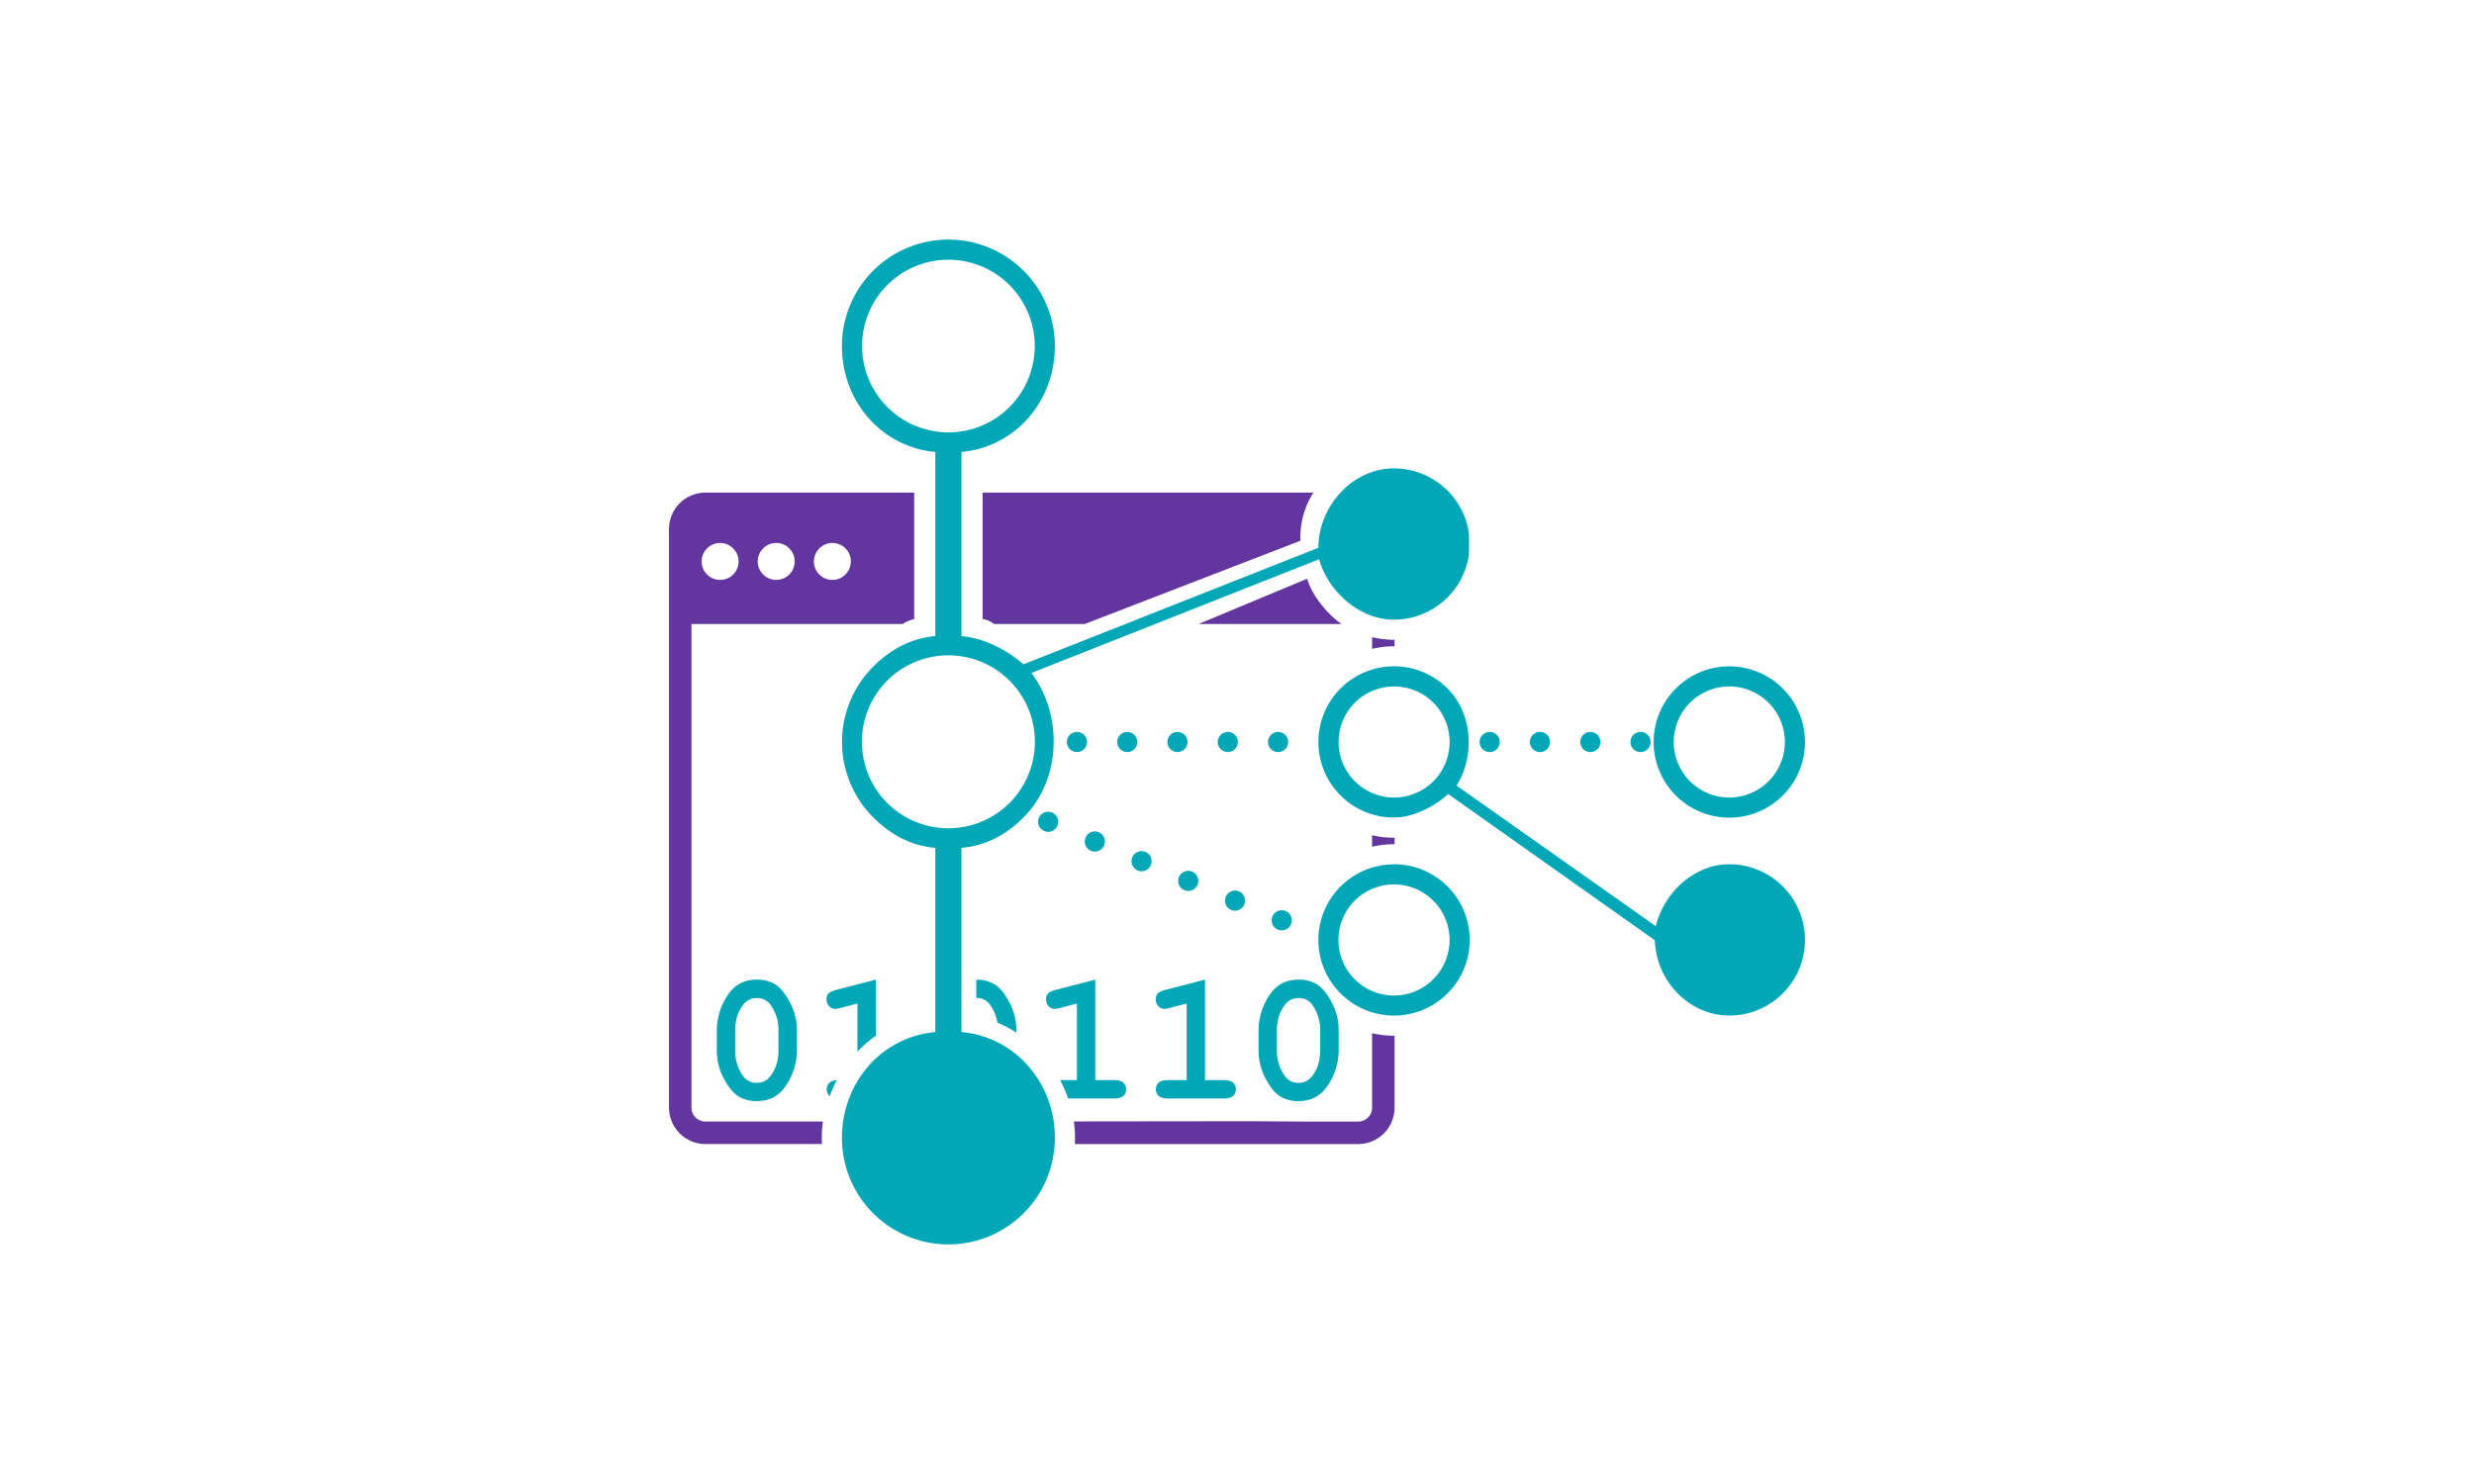 <svg id="Layer_2" data-name="Layer 2" xmlns="http://www.w3.org/2000/svg" viewBox="0 0 1600 960"><defs><style>.cls-1{fill:#62359f;}.cls-2{fill:none;}.cls-3{fill:#00a8b7;}</style></defs><path class="cls-1" d="M432.67,342.19V716.55a23.52,23.52,0,0,0,23.5,23.5h75.41q-.09-1.93-.09-3.9a81.68,81.68,0,0,1,.7-10.63h-76a9,9,0,0,1-9-9V403.68H583.83a19.76,19.76,0,0,1,7.41-3.15V318.68H456.17A23.53,23.53,0,0,0,432.67,342.19Zm105.7,9.05a11.95,11.95,0,1,1-12,11.95A12,12,0,0,1,538.37,351.24Zm-36.33,0a11.95,11.95,0,1,1-12,11.95A12,12,0,0,1,502,351.24Zm-36.34,0a11.95,11.95,0,1,1-11.94,11.95A12,12,0,0,1,465.7,351.24Z"/><path class="cls-1" d="M775.11,403.68h92.51c-8.36-5.49-19-18-22.27-29.29Z"/><path class="cls-1" d="M887.37,540.3v7.47a62,62,0,0,1,14.18-1.64h.35v-4.21h-.35A62.42,62.42,0,0,1,887.37,540.3Z"/><path class="cls-1" d="M901.55,413.87a61.2,61.2,0,0,1-14.18-1.66v7.51a62.44,62.44,0,0,1,14.53-1.63v-4.22Z"/><path class="cls-1" d="M841,349.79a54.44,54.44,0,0,1,8.38-31.11H635.46v81.83c3.1.23,5.58,1.85,7.53,3.17H701.5Z"/><path class="cls-1" d="M887.37,668.38v48.17a9,9,0,0,1-9,9H845.11l-31.52-.2H777.53l-83,.1a81.48,81.48,0,0,1,.71,10.73c0,1.31,0,2.61-.1,3.9H878.39a23.53,23.53,0,0,0,23.51-23.5V670h-.35A62,62,0,0,1,887.37,668.38Z"/><path class="cls-2" d="M839.78,645.59A10.63,10.63,0,0,0,831,650q-5.16,6.66-5.16,16.5v13a27.27,27.27,0,0,0,5.44,16.91,10.17,10.17,0,0,0,8.64,4,10.6,10.6,0,0,0,8.74-4.41q5.16-6.66,5.16-16.51v-13a27.52,27.52,0,0,0-5.39-16.91A10.26,10.26,0,0,0,839.78,645.59Z"/><path class="cls-2" d="M489.42,645.59a10.63,10.63,0,0,0-8.8,4.41q-5.16,6.66-5.16,16.5v13a27.27,27.27,0,0,0,5.44,16.91,10.17,10.17,0,0,0,8.64,4,10.6,10.6,0,0,0,8.74-4.41q5.18-6.66,5.16-16.51v-13a27.52,27.52,0,0,0-5.39-16.91A10.26,10.26,0,0,0,489.42,645.59Z"/><path class="cls-3" d="M501.44,636.84a22.21,22.21,0,0,0-12.07-3.12q-12.47,0-19.13,10.63a41.16,41.16,0,0,0-6.66,22.15v13a38.29,38.29,0,0,0,4.44,18q4.43,8.48,9.38,11.64a22.15,22.15,0,0,0,12.14,3.16q12.45,0,19.15-10.61a41,41,0,0,0,6.69-22.18v-13a38.09,38.09,0,0,0-4.49-18Q506.41,640,501.44,636.84Zm2,42.71q0,9.84-5.16,16.51a10.6,10.6,0,0,1-8.74,4.41,10.17,10.17,0,0,1-8.64-4,27.27,27.27,0,0,1-5.44-16.91v-13q0-9.84,5.16-16.5a10.63,10.63,0,0,1,8.8-4.41,10.26,10.26,0,0,1,8.63,4,27.52,27.52,0,0,1,5.39,16.91Z"/><path class="cls-3" d="M536.43,700.37a6,6,0,0,0,0,8.58l.2.15a79.55,79.55,0,0,1,4.56-10.33A7.87,7.87,0,0,0,536.43,700.37Z"/><path class="cls-3" d="M566.41,670.06V633.72l-25.54,6.6c-2.59.69-4.29,1.5-5.1,2.41a5.41,5.41,0,0,0-1.21,3.74,6.27,6.27,0,0,0,1.64,4.4,5.17,5.17,0,0,0,3.92,1.79,16.13,16.13,0,0,0,3.81-.69l10.61-2.78v31.08A82,82,0,0,1,566.41,670.06Z"/><path class="cls-3" d="M640,649.59a26.61,26.61,0,0,1,5,11.91A82.66,82.66,0,0,1,657.32,668V666.5a38.09,38.09,0,0,0-4.49-18q-4.49-8.49-9.45-11.62a22.12,22.12,0,0,0-12-3.11V645.6A10.23,10.23,0,0,1,640,649.59Z"/><path class="cls-3" d="M861.25,648.46q-4.49-8.49-9.45-11.62a22.21,22.21,0,0,0-12.07-3.12q-12.47,0-19.13,10.63a41.16,41.16,0,0,0-6.66,22.15v13a38.29,38.29,0,0,0,4.44,18q4.43,8.48,9.38,11.64a22.15,22.15,0,0,0,12.14,3.16q12.45,0,19.15-10.61a41,41,0,0,0,6.69-22.18v-13A38.09,38.09,0,0,0,861.25,648.46Zm-7.45,31.09q0,9.84-5.16,16.51a10.6,10.6,0,0,1-8.74,4.41,10.17,10.17,0,0,1-8.64-4,27.27,27.27,0,0,1-5.44-16.91v-13q0-9.84,5.16-16.5a10.63,10.63,0,0,1,8.8-4.41,10.26,10.26,0,0,1,8.63,4,27.52,27.52,0,0,1,5.39,16.91Z"/><path class="cls-3" d="M720.35,698.72h-12v-65l-25.54,6.6c-2.59.69-4.29,1.5-5.1,2.41a5.41,5.41,0,0,0-1.21,3.74,6.27,6.27,0,0,0,1.64,4.4,5.17,5.17,0,0,0,3.92,1.79,16.13,16.13,0,0,0,3.81-.69l10.61-2.78v49.53H685.61a80.88,80.88,0,0,1,5.12,11.88h29.62c2.85,0,4.9-.55,6.11-1.65a5.46,5.46,0,0,0,1.82-4.26,5.55,5.55,0,0,0-1.82-4.32C725.25,699.27,723.2,698.72,720.35,698.72Z"/><path class="cls-3" d="M791.32,698.72h-12v-65l-25.54,6.6c-2.59.69-4.29,1.5-5.1,2.41a5.41,5.41,0,0,0-1.21,3.74,6.27,6.27,0,0,0,1.64,4.4,5.17,5.17,0,0,0,3.92,1.79,16.13,16.13,0,0,0,3.81-.69l10.61-2.78v49.53h-12q-4.28,0-6.11,1.65a6,6,0,0,0,0,8.58q1.83,1.65,6.11,1.65h35.87c2.85,0,4.9-.55,6.11-1.65a5.46,5.46,0,0,0,1.82-4.26,5.55,5.55,0,0,0-1.82-4.32C796.22,699.27,794.17,698.72,791.32,698.72Z"/><path class="cls-3" d="M901.55,559.13A49,49,0,0,0,852.61,608v.09a48.94,48.94,0,1,0,48.94-49Zm0,84.88a35.94,35.94,0,1,1,35.93-35.94A36,36,0,0,1,901.55,644Z"/><path class="cls-3" d="M1118.39,559.13c-23,0-42.33,18.55-47.55,40L942,508.2c11.86-18.9,10.59-46.37-5.84-62.81a48.91,48.91,0,0,0-83.51,33.75,8.1,8.1,0,0,0-.06.86,8.29,8.29,0,0,0,.06.87,48.83,48.83,0,0,0,48.9,48c11.88,0,25.68-6.65,35-15.22l133.67,94.58c.83,26.51,22.34,48.73,48.16,48.73a48.94,48.94,0,0,0,0-97.88ZM927,505.41a35.92,35.92,0,1,1,0-50.82A36,36,0,0,1,927,505.41Z"/><path class="cls-3" d="M735.52,480a6.5,6.5,0,1,0-6.51,6.51A6.51,6.51,0,0,0,735.52,480Z"/><path class="cls-3" d="M696.5,473.49A6.51,6.51,0,1,0,703,480,6.5,6.5,0,0,0,696.5,473.49Z"/><path class="cls-3" d="M768,480a6.51,6.51,0,1,0-6.5,6.51A6.51,6.51,0,0,0,768,480Z"/><path class="cls-3" d="M800.56,480a6.5,6.5,0,1,0-6.51,6.51A6.51,6.51,0,0,0,800.56,480Z"/><path class="cls-3" d="M833.08,480a6.51,6.51,0,1,0-6.5,6.51A6.51,6.51,0,0,0,833.08,480Z"/><path class="cls-3" d="M1118.39,431.06A48.94,48.94,0,1,0,1167.33,480,49,49,0,0,0,1118.39,431.06Zm0,84.87A35.93,35.93,0,1,1,1154.32,480,36,36,0,0,1,1118.39,515.93Z"/><path class="cls-3" d="M1022,480a6.51,6.51,0,1,0,6.51-6.5A6.51,6.51,0,0,0,1022,480Z"/><path class="cls-3" d="M989.43,480a6.51,6.51,0,1,0,6.5-6.5A6.51,6.51,0,0,0,989.43,480Z"/><path class="cls-3" d="M956.91,480a6.51,6.51,0,1,0,6.51-6.5A6.51,6.51,0,0,0,956.91,480Z"/><path class="cls-3" d="M1054.47,480a6.51,6.51,0,1,0,6.5-6.5A6.51,6.51,0,0,0,1054.47,480Z"/><path class="cls-3" d="M950.05,345.42A49,49,0,0,0,901.55,303c-26.93,0-48.84,24.46-48.94,51.36L661.89,429.76c-11.24-9.92-26-16.95-40.09-18.27V292.39c34.93-3.28,60.4-32.77,60.4-68.54a68.85,68.85,0,0,0-137.7,0c0,35.77,25.47,65.26,60.39,68.54v119.1c-15.4,1.45-28.46,8.05-40.23,19.82a69,69,0,0,0,0,97.38c11.77,11.77,24.83,18.37,40.23,19.82v119.1c-34.92,3.28-60.39,32.77-60.39,68.54a68.85,68.85,0,0,0,137.7,0c0-35.77-25.47-65.26-60.4-68.54V548.51c15.41-1.45,28.46-8,40.24-19.82,24.53-24.54,25.34-66.4,5-93.35l186.05-73.56c5.74,20.64,26,39.09,48.44,39.09a49,49,0,0,0,48.5-42.44M557.51,223.85a55.84,55.84,0,1,1,55.84,55.85A55.9,55.9,0,0,1,557.51,223.85Zm55.84,312c-2.08,0-5.21-.28-5.21-.28a55.94,55.94,0,1,1,10.41,0S615.43,535.85,613.35,535.85Z"/><path class="cls-3" d="M831.43,589.34a6.5,6.5,0,1,0-5,12,6.43,6.43,0,0,0,2.52.52,6.51,6.51,0,0,0,2.53-12.5Z"/><path class="cls-3" d="M771,563.85a6.51,6.51,0,0,0-5.06,12,6.61,6.61,0,0,0,2.53.51,6.51,6.51,0,0,0,2.53-12.5Z"/><path class="cls-3" d="M710.6,538.37a6.51,6.51,0,0,0-5.06,12,6.68,6.68,0,0,0,2.53.51,6.51,6.51,0,0,0,2.53-12.5Z"/><path class="cls-3" d="M801.22,576.59a6.51,6.51,0,0,0-5.05,12,6.44,6.44,0,0,0,2.53.52,6.51,6.51,0,0,0,2.52-12.51Z"/><path class="cls-3" d="M740.81,551.11a6.51,6.51,0,1,0-5.06,12,6.67,6.67,0,0,0,2.52.51,6.51,6.51,0,0,0,2.54-12.5Z"/><path class="cls-3" d="M683.87,529.13a6,6,0,0,0-.6-1.12,6.43,6.43,0,0,0-1.8-1.8,6.64,6.64,0,0,0-1.12-.59,5.91,5.91,0,0,0-1.22-.37,6.39,6.39,0,0,0-2.54,0,5.82,5.82,0,0,0-1.21.37,6.37,6.37,0,0,0-1.13.59,6.43,6.43,0,0,0-1.8,1.8,6.64,6.64,0,0,0-.59,1.12,5.73,5.73,0,0,0-.37,1.22,6.51,6.51,0,0,0,.37,3.76,6.64,6.64,0,0,0,.59,1.12,6.47,6.47,0,0,0,2.93,2.4,7.35,7.35,0,0,0,1.21.37,6.83,6.83,0,0,0,1.27.12,6.75,6.75,0,0,0,1.27-.12,7.46,7.46,0,0,0,1.22-.37,6.69,6.69,0,0,0,1.12-.6,6.43,6.43,0,0,0,1.8-1.8,6,6,0,0,0,.6-1.12,6.64,6.64,0,0,0,.37-3.76A6.37,6.37,0,0,0,683.87,529.13Z"/></svg>